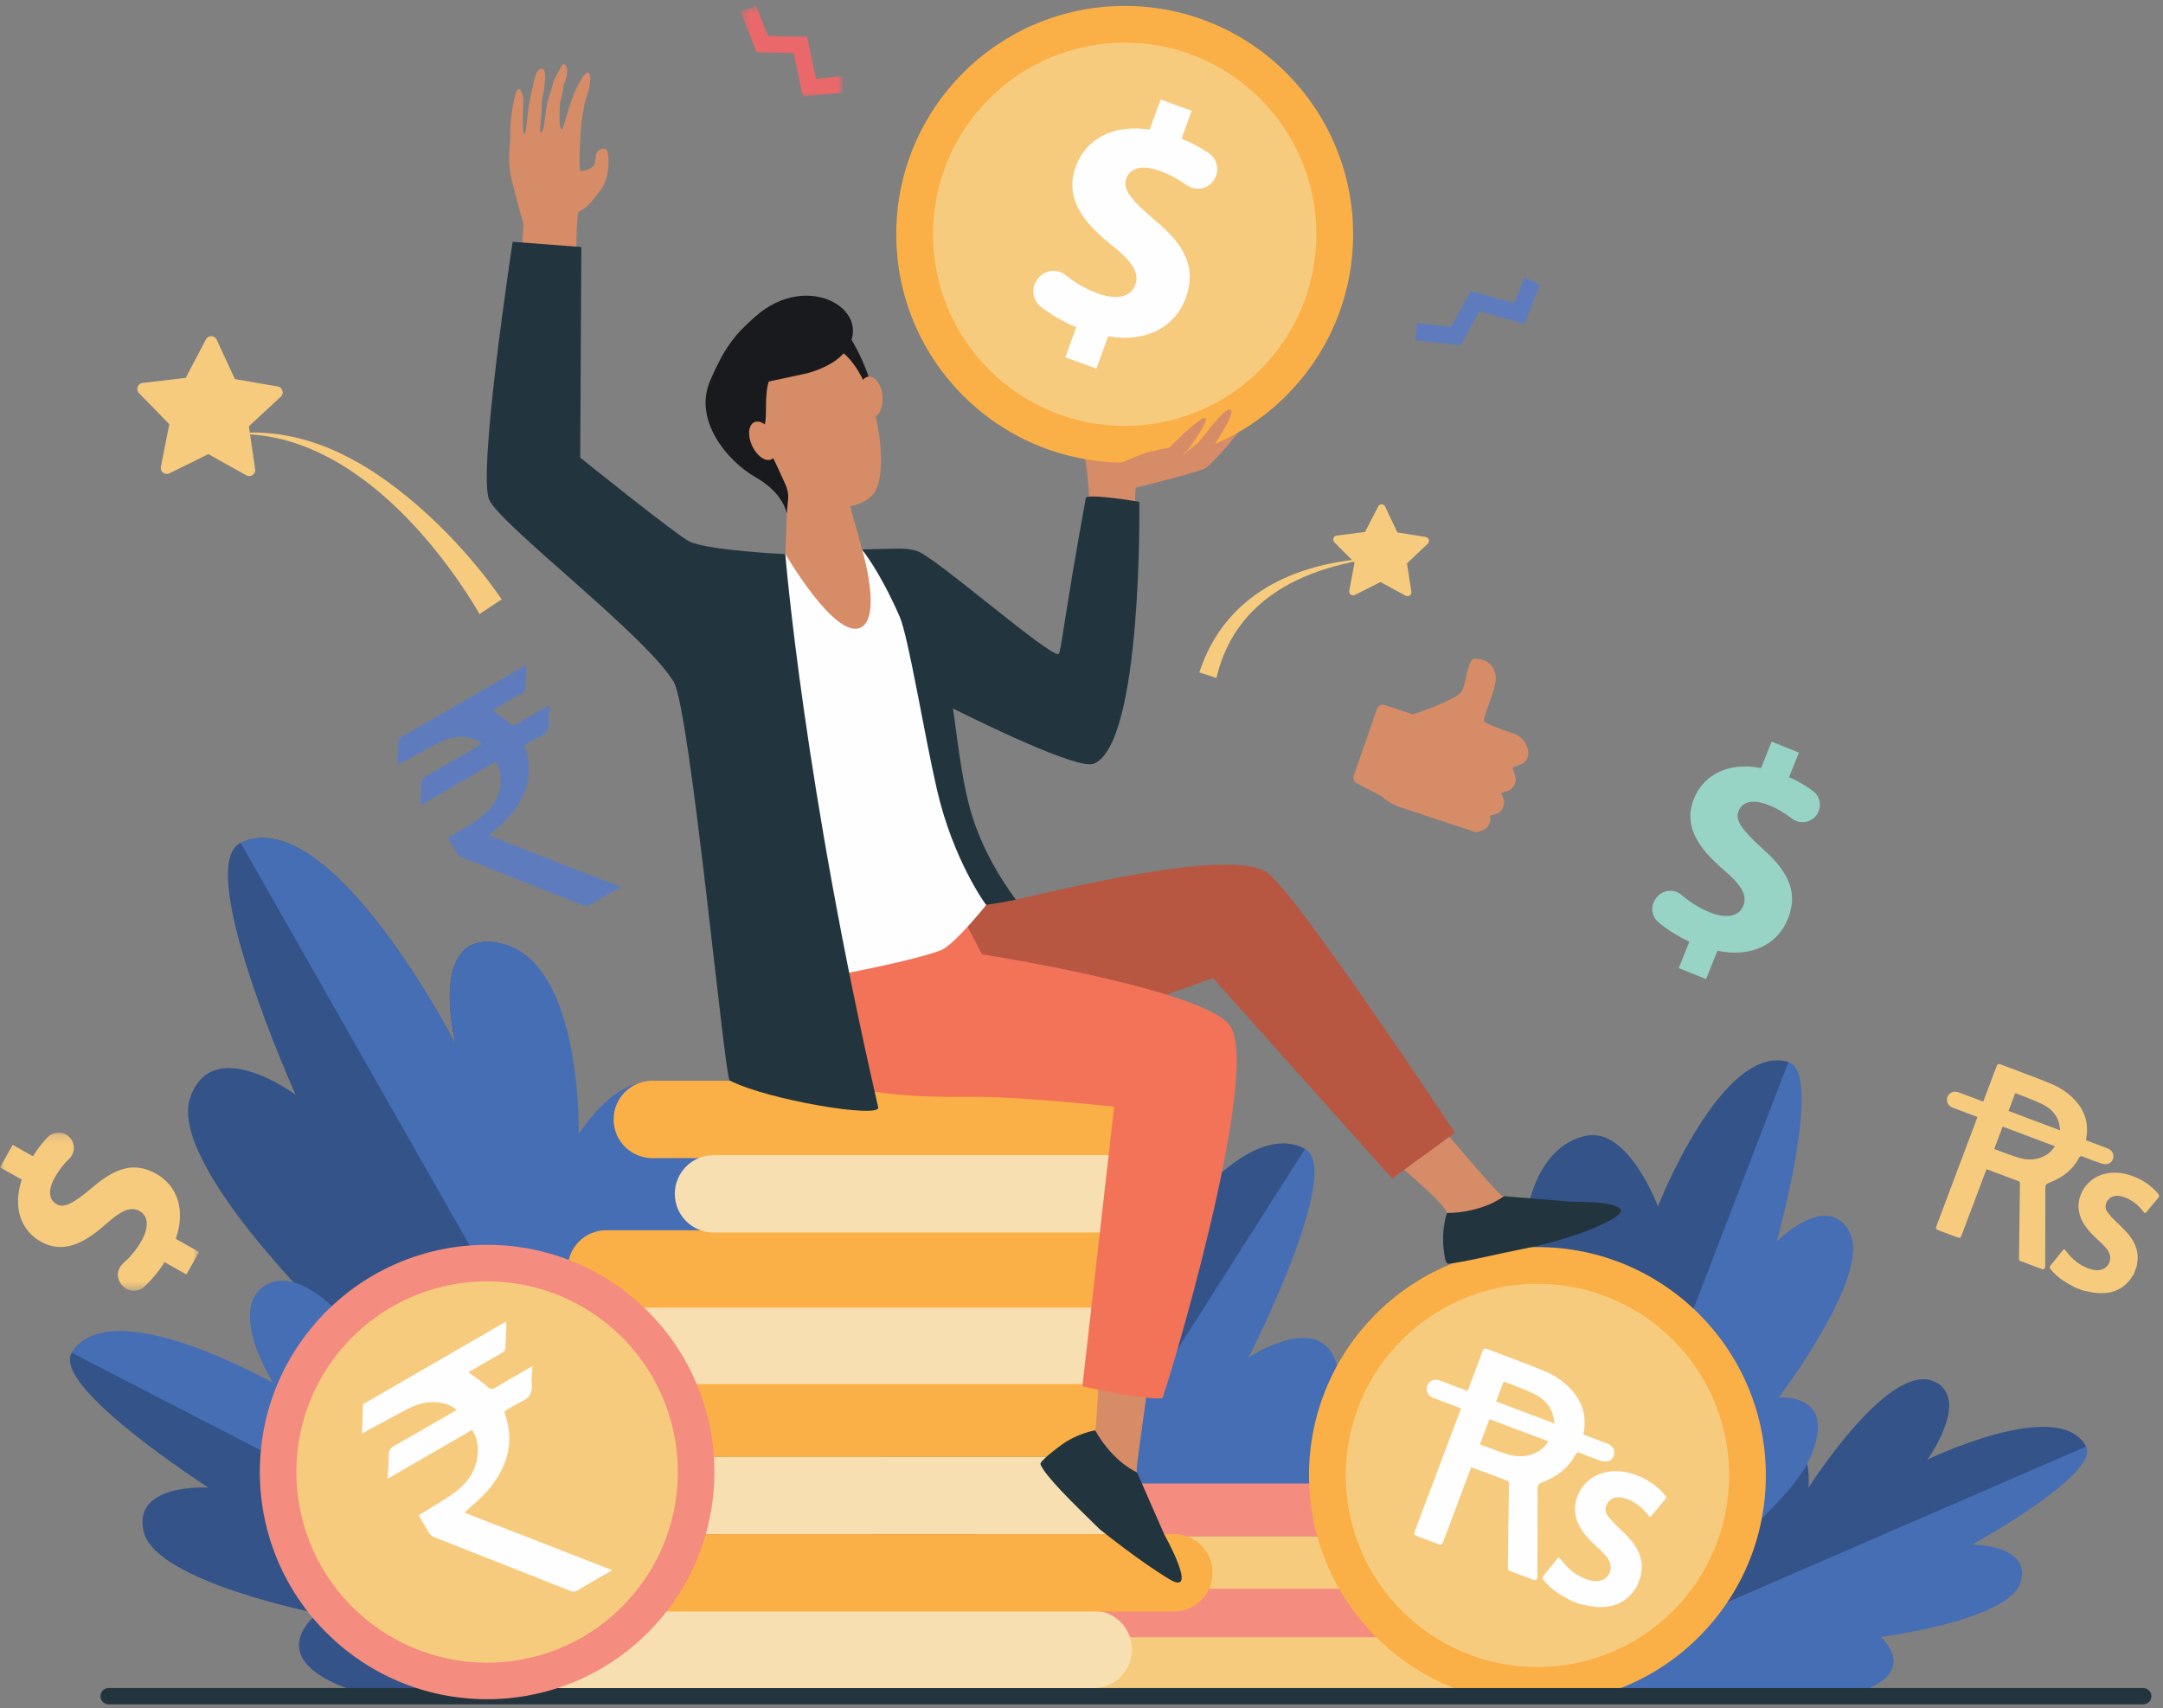 <svg xmlns="http://www.w3.org/2000/svg" xmlns:xlink="http://www.w3.org/1999/xlink" width="252" height="199" viewBox="0 0 252 199">
    <rect x="0" y="0" width="252" height="199" fill="#808080" stroke="none"/>
    <defs>
        <path id="v98zxo17ma" d="M0 0.161L23.196 0.161 23.196 18.588 0 18.588z"/>
        <path id="hkm146ombc" d="M0.314 0.443L12.195 0.443 12.195 11.045 0.314 11.045z"/>
    </defs>
    <g fill="none" fill-rule="evenodd">
        <g>
            <g transform="translate(0 131.783)">
                <mask id="okf3ozez5b" fill="#fff">
                    <use xlink:href="#v98zxo17ma"/>
                </mask>
                <path fill="#F7CB7E" d="M21.713 16.69l-2.537-1.437c-.701 1.116-1.555 2.117-2.383 2.872-.69.63-1.753.616-2.426-.033l-.082-.079c-.743-.715-.725-1.914.046-2.598.786-.696 1.55-1.568 2.141-2.612.864-1.521.867-2.895-.202-3.5-1.014-.576-2.14-.085-3.927 1.512-2.582 2.31-5.023 3.502-7.613 2.034-2.35-1.33-3.253-4.03-2.193-7.204L0 4.207 1.484 1.59l2.35 1.332c.593-.946 1.176-1.67 1.733-2.236.68-.692 1.793-.701 2.492-.027.723.696.726 1.853.004 2.55-.54.522-1.128 1.213-1.663 2.156-.984 1.734-.554 2.718.194 3.143.88.499 1.971-.117 4.112-1.902 2.924-2.54 5.12-2.988 7.523-1.627 2.376 1.348 3.451 4.18 2.244 7.552l2.723 1.543-1.483 2.616z" mask="url(#okf3ozez5b)"/>
            </g>
            <path fill="#466EB5" d="M143.728 189.174c6.397-8.605 11.533-8.68 11.533-8.68s2.333-15.118.472-21.549c-1.86-6.431-10.271-.791-10.271-.791s11.151-21.852 6.578-24.307c-8.52-4.572-21.942 18.607-21.942 18.607s3.144-10.203-2.881-10.164c-9.087.057-9.873 23.449-9.873 23.449s-1.792-4.609-7.398-1.97c-6.038 2.845-7.674 19.971-8.017 33.205h31.832c4.553-2.787 8.273-5.52 9.967-7.8"/>
            <path fill="#345389" d="M131.212 150.59s.373-11.625-5.651-11.587c-9.087.058-8.217 26.736-8.217 26.736s-3.795-7.549-9.402-4.909c-6.152 2.898-6.883 21.828-6.642 36.144h10.574l40.166-63.126c-8.52-4.572-20.828 16.743-20.828 16.743"/>
            <path fill="#466EB5" d="M180.69 196.219s29.007 3.339 36.033.878c7.027-2.46 2.373-6.393 2.373-6.393s14.86-1.897 16.293-6.317c1.434-4.421-5.597-4.45-5.597-4.45s14.916-8.225 13.242-11.416c-3.12-5.942-19.856 2.165-19.856 2.165s5.778-4.643 2.3-6.963c-5.247-3.501-14.803 9.641-14.803 9.641s.764-3.346-3.487-4.008c-7.626-1.187-26.499 26.863-26.499 26.863"/>
            <path fill="#345389" d="M207.18 166.887c4.25.662 3.495 6.477 3.495 6.477s9.883-15.676 15.129-12.175c3.479 2.321-1.26 8.86-1.26 8.86s15.37-7.47 18.49-1.527l-59.567 25.838c2.187-3.286 16.59-28.583 23.713-27.473"/>
            <path fill="#466EB5" d="M180.51 196.641s26.395-18.358 30.192-26.428c3.798-8.07-3.474-7.398-3.474-7.398s10.858-14.291 8.28-19.23c-2.575-4.938-8.506 1.047-8.506 1.047s5.492-19.655 1.357-20.903c-7.7-2.326-15.235 22.565-15.235 22.565s-2.876-13.77-7.783-12.748c-7.4 1.543-.017 21.902-.017 21.902s-2.182-6.632-6.318-3.556c-7.422 5.52 1.504 44.75 1.504 44.75"/>
            <path fill="#345389" d="M171.785 152.21c4.66-2.204 5.597-6.84 5.597-6.84s.03-11.512 7.43-13.055c4.908-1.023 8.344 8.226 8.344 8.226s7.502-19.138 15.204-16.812l-27.93 72.604c-.973-4.63-14.196-41.498-8.645-44.123"/>
            <path fill="#F7CB7E" d="M172.371 196.698h-53.227c-1.697 0-3.073-1.375-3.073-3.072s1.376-3.072 3.073-3.072h53.227c1.698 0 3.073 1.375 3.073 3.072s-1.375 3.072-3.073 3.072"/>
            <path fill="#F48C7F" d="M181.68 190.736h-53.226c-1.697 0-3.074-1.376-3.074-3.071 0-1.697 1.377-3.073 3.074-3.073h53.227c1.697 0 3.073 1.376 3.073 3.073 0 1.695-1.376 3.071-3.073 3.071"/>
            <path fill="#F7CB7E" d="M174.234 185.088h-53.228c-1.697 0-3.073-1.375-3.073-3.071 0-1.697 1.376-3.073 3.073-3.073h53.228c1.696 0 3.072 1.376 3.072 3.073 0 1.696-1.376 3.071-3.072 3.071"/>
            <path fill="#F48C7F" d="M168.027 178.97H114.8c-1.697 0-3.073-1.376-3.073-3.071 0-1.697 1.376-3.073 3.073-3.073h53.227c1.697 0 3.073 1.376 3.073 3.073 0 1.695-1.376 3.071-3.073 3.071"/>
            <path fill="#FAB046" d="M205.73 171.883c0 14.692-11.914 26.601-26.612 26.601-14.698 0-26.613-11.91-26.613-26.6 0-14.693 11.915-26.601 26.613-26.601s26.612 11.908 26.612 26.6"/>
            <path fill="#F7CB7E" d="M201.45 171.883c0 12.328-9.999 22.322-22.332 22.322-12.334 0-22.332-9.994-22.332-22.322 0-12.327 9.998-22.322 22.332-22.322 12.333 0 22.332 9.995 22.332 22.322"/>
            <path fill="#345389" d="M83.14 195.617s-41.354-20.382-48.467-31.013c-7.112-10.63 3.343-11.232 3.343-11.232S19.56 135.43 22.157 127.878c2.597-7.553 12.286-.336 12.286-.336s-11.996-26.694-6.401-29.348c10.422-4.944 25.043 23.465 25.043 23.465s-3.143-12.342 4.034-11.94c10.823.604 10.376 28.522 10.376 28.522s1.222-10.705 7.745-7.228c11.705 6.24 7.9 64.604 7.9 64.604"/>
            <path fill="#466EB5" d="M77.595 126.695c-5.094-2.825-10.167 5.433-10.167 5.433s.514-21.805-10.31-22.41c-7.176-.4-4.034 11.94-4.034 11.94S38.464 93.25 28.042 98.195l55.146 96.97c.39-6.772 4.498-62.872-5.593-68.469"/>
            <path fill="#345389" d="M82.072 195.87s-33.824 4.2-42.581.457c-8.757-3.742-2.482-8.364-2.482-8.364s-18.804-3.695-20.255-9.46c-1.45-5.766 7.527-5.2 7.527-5.2S5.947 161.525 8.358 157.597c4.49-7.316 25.158 4.465 25.158 4.465s-6.976-6.421-2.336-9.086c6.995-4.019 18.066 13.575 18.066 13.575s-.688-4.335 4.794-4.817c9.836-.862 28.032 34.136 28.032 34.136"/>
            <path fill="#466EB5" d="M54.262 158.583c-5.482.481-5.016 7.969-5.016 7.969s-11.27-20.856-18.267-16.838c-4.64 2.665.85 11.417.85 11.417s-18.98-10.85-23.47-3.534l73.815 38.085c-2.51-4.382-18.724-37.905-27.912-37.099"/>
            <path fill="#22353E" d="M11.702 197.606c0 .525.426.95.95.95h237.05c.525 0 .95-.425.95-.95 0-.524-.425-.95-.95-.95H12.652c-.524 0-.95.426-.95.95"/>
            <path fill="#5E7CBD" d="M177.619 32.298L176.413 35.303 171.362 33.898 169.057 38.073 165.105 37.639 164.885 39.639 170.171 40.219 172.355 36.262 177.609 37.724 179.424 33.203z"/>
            <path fill="#97D4C6" d="M195.582 112.782l1.241-3.08c-1.366-.622-2.626-1.434-3.603-2.255-.816-.685-.959-1.886-.328-2.744l.076-.103c.696-.946 2.053-1.107 2.941-.34.906.782 2.004 1.512 3.273 2.023 1.848.744 3.401.54 3.924-.756.497-1.231-.228-2.427-2.301-4.205-3-2.564-4.713-5.138-3.445-8.282 1.15-2.853 4.061-4.28 7.806-3.562l1.241-3.08 3.178 1.28-1.15 2.853c1.158.527 2.064 1.075 2.787 1.618.884.663 1.062 1.918.408 2.808-.678.921-1.984 1.099-2.88.39-.672-.532-1.542-1.09-2.686-1.552-2.108-.848-3.155-.216-3.521.692-.431 1.07.43 2.207 2.767 4.355 3.31 2.915 4.148 5.326 2.972 8.243-1.163 2.884-4.199 4.525-8.19 3.672l-1.332 3.306-3.178-1.28z"/>
            <path fill="#F8DFB1" d="M127.371 196.663h-62.52c-2.49 0-4.51-2.019-4.51-4.508 0-2.49 2.02-4.509 4.51-4.509h62.52c2.491 0 4.51 2.02 4.51 4.509 0 2.49-2.019 4.508-4.51 4.508"/>
            <path fill="#FAB046" d="M136.768 187.739H77.913c-2.49 0-4.51-2.019-4.51-4.509s2.02-4.508 4.51-4.508h58.855c2.49 0 4.51 2.019 4.51 4.508 0 2.49-2.02 4.509-4.51 4.509"/>
            <path fill="#F8DFB1" d="M128.28 178.72H72.187c-2.492 0-4.512-2.02-4.512-4.51 0-2.49 2.02-4.51 4.512-4.51h56.091c2.492 0 4.512 2.02 4.512 4.51 0 2.49-2.02 4.51-4.512 4.51"/>
            <path fill="#FAB046" d="M128.15 169.725H71.942c-2.491 0-4.51-2.019-4.51-4.508 0-2.49 2.019-4.508 4.51-4.508h56.206c2.491 0 4.51 2.018 4.51 4.508s-2.019 4.508-4.51 4.508"/>
            <path fill="#F8DFB1" d="M130.19 161.24H73.11c-2.49 0-4.51-2.02-4.51-4.51 0-2.489 2.02-4.507 4.51-4.507h57.081c2.491 0 4.51 2.018 4.51 4.508s-2.019 4.508-4.51 4.508"/>
            <path fill="#FAB046" d="M127.727 152.337H70.645c-2.49 0-4.51-2.019-4.51-4.508 0-2.49 2.02-4.508 4.51-4.508h57.082c2.49 0 4.51 2.018 4.51 4.508s-2.02 4.508-4.51 4.508M130.498 134.92H76c-2.491 0-4.51-2.02-4.51-4.508 0-2.49 2.019-4.509 4.51-4.509h54.498c2.49 0 4.51 2.019 4.51 4.509 0 2.489-2.02 4.507-4.51 4.507"/>
            <path fill="#F8DFB1" d="M135.315 143.588H83.13c-2.491 0-4.51-2.018-4.51-4.508s2.019-4.508 4.51-4.508h52.186c2.491 0 4.51 2.018 4.51 4.508s-2.019 4.508-4.51 4.508"/>
            <path fill="#F48C7F" d="M74.703 152.03c10.75 9.91 11.428 26.657 1.513 37.403-9.915 10.746-26.668 11.423-37.419 1.512-10.75-9.91-11.428-26.656-1.512-37.402 9.914-10.746 26.667-11.423 37.418-1.512"/>
            <path fill="#F7CB7E" d="M71.815 155.16c9.021 8.317 9.59 22.369 1.27 31.386-8.32 9.018-22.378 9.586-31.4 1.27-9.02-8.317-9.59-22.368-1.27-31.386s22.379-9.586 31.4-1.27M157.855 69.31l2.975-1.506 2.928 1.596c.333.182.73-.097.672-.472l-.513-3.295 2.423-2.288c.276-.26.133-.725-.242-.785l-3.292-.53-1.43-3.011c-.162-.344-.648-.351-.821-.013l-1.522 2.965-3.306.429c-.377.048-.534.508-.266.777l2.352 2.363-.615 3.276c-.07.373.318.664.657.493"/>
            <g transform="translate(85.984 .218)">
                <mask id="182pzwxg6d" fill="#fff">
                    <use xlink:href="#hkm146ombc"/>
                </mask>
                <path fill="#EA686A" d="M12.161 8.649L9.086 8.961 8.038 4.072 3.486 3.974 2.103 0.443 0.314 1.143 2.164 5.865 6.478 5.959 7.569 11.045 12.195 10.575z" mask="url(#182pzwxg6d)"/>
            </g>
            <path fill="#D78C68" d="M161.321 82.137l3.29 1.085s5.215-1.69 5.728-2.751c.514-1.063.66-3.641 1.401-3.712.742-.07 2.176.17 2.518 1.935.248 1.28-1.628 4.982-1.336 5.377.183.247 2.057.924 3.432 1.396.906.311 1.559 1.107 1.698 2.068v.002c.093.649-.274 1.282-.881 1.516l-.947.366.302.977c.225.727-.174 1.508-.892 1.749l-.732.245.234.595c.302.766-.124 1.636-.91 1.865l-.64.185.026.172c.11.71-.336 1.395-1.026 1.575l-.636.167-8.76-2.89c-.82-.271-1.577-.71-2.22-1.29l-2.91-1.534c-.313-.164-.457-.539-.338-.878l2.697-7.764c.13-.375.532-.578.902-.456"/>
            <path fill="#F7CB7E" d="M55.858 71.541c-.042-.121-1.073-1.882-2.403-3.795-6.186-8.908-15.359-17.494-26.116-17.172l-.008-.065c4.864-.533 9.629.761 13.812 3.069 6.902 3.719 13.626 10.805 17.304 16.252l-2.59 1.711z"/>
            <path fill="#D78C68" d="M126.601 60.426s.316-.638.297-2.11c-.024-1.821-.389-4.57-.462-4.813-.131-.44 5.761-2.287 5.761-2.287s9.455-.483 10.862-1.537c1.407-1.055 2.592-1.49 1.936-.396-1.188 1.978-3.96 4.879-4.574 5.275-.616.395-7.96 2.242-8.092 2.242-.132 0-.088 4.614-.088 4.614l-5.64-.988z"/>
            <path fill="#22353E" d="M132.736 58.459s-6.122-1.04-6.234-.429c-2.474 13.538-2.893 18.013-3.166 18.154-.931.479-14.256-11.21-16.458-11.975-1.053-.365-2.2-.305-3.297-.272-2.62.077-1.736.014-3.118.082l.002.003-.117.008.014 2.462c2.952 2.655 9.707 42.855 10.276 42.828.636-.03 13.989 3.329 13.754 2.205-.039-.184-9.053-7.557-11.61-18.198-.858-3.572-1.281-7.419-1.747-10.786 2.967 1.487 14.554 7.187 16.391 6.434 5.712-2.343 5.31-30.516 5.31-30.516"/>
            <path fill="#D78C68" d="M155.731 129.836s12.424 9.727 12.838 11.451c.597 2.484 11.974-.781 9.23-1.287-.631-.117-2.651-.628-2.817-.717-.888-.475-11.943-13.79-11.943-13.79l-7.308 4.343z"/>
            <path fill="#22353E" d="M183.134 140l-7.932-.646s-2.267 1.876-6.625 1.964c0 0-.697 1.99-.366 4.315.058.402.125 1.614.53 1.586 1.465-.099 5.37-1.07 9.819-1.96 0 0 5.978-1.265 9.432-3.33 3.452-2.065-4.858-1.93-4.858-1.93"/>
            <path fill="#B75742" d="M100.066 105.434s9.097 1.53 19.16-.824c11.642-2.723 24.516-5.24 28.288-3.047 3.036 1.764 21.996 30.4 21.996 30.4l-7.322 5.341-20.876-23.367s-26.635 9.824-32.617 8.735c-13.624-2.48-13.818-13.355-8.63-17.238"/>
            <path fill="#B75742" d="M110.012 99.656L119.115 110.469 102.228 115.612 100.066 105.434z"/>
            <path fill="#D78C68" d="M128.511 149.048s-.553 15.02-.896 17.563c-.342 2.532 6.376 10.16 5.517 7.506-.197-.61-.706-2.63-.707-2.818-.004-1.007 2.492-18.14 2.492-18.14l-6.406-4.111z"/>
            <path fill="#22353E" d="M135.667 178.81l-3.2-7.284s-2.728-1.103-4.876-4.894c0 0-2.082.333-3.972 1.729-.326.241-2.548 1.866-2.394 2.24.57 1.379 3.596 4.334 6.905 7.56 0 0 4.688 3.78 8.148 5.838 3.458 2.056-.61-5.19-.61-5.19"/>
            <path fill="#F27358" d="M143.257 119.436c-3.182-4.24-28.857-8.267-28.857-8.267l-7.159-13.755-15.83 9.759s1.582 12.591 2.77 15.956c1.583 4.483 12.222 4.712 18.72 4.645 5.98-.061 16.9 1.157 16.9 1.157l-3.695 32.571s7.261 1.651 9.302 1.385c.23-.03 11.807-38.176 7.849-43.45"/>
            <path fill="#FEFEFE" d="M100.436 64.052l-8.932.49s-.204.072-.267.082c-.727.135-.066 26.153.583 35.87.649 9.717 1.965 13.8 1.965 13.8s12.114-2.15 15.831-3.592c1.543-.6 5.277-5.265 5.277-5.265s-3.815-5.127-5.736-13.454c-1.483-6.423-3.31-17.807-4.356-20.183-2.402-5.459-4.365-7.748-4.365-7.748"/>
            <path fill="#D78C68" d="M91.758 56.668l-.253 7.883s5.782 9.957 8.75 8.57c2.491-1.165.28-8.74.28-8.74s-.431-1.736-1.03-3.732c-.417-1.394-.765-2.904-.739-4.012.062-2.694-7.008.03-7.008.03"/>
            <path fill="#191A1D" d="M98.666 38.69s2.947 4.439 3.166 8.175c.22 3.737-.571 6.286-.571 6.286l-9.455-11.297 6.86-3.165z"/>
            <path fill="#D78C68" d="M102.811 46.1c.133 1.309-.375 2.432-1.136 2.51-.76.078-1.485-.92-1.618-2.228-.133-1.309.375-2.432 1.136-2.51.76-.077 1.485.92 1.618 2.229"/>
            <path fill="#D78C68" d="M88.747 43.664c-.217-.046-.196 10.83 2.958 13.389 3.154 2.559 8.642 2.784 10.245.206 1.774-2.852.087-14.311-4.604-16.745-4.69-2.434-8.599 3.15-8.599 3.15"/>
            <path fill="#191A1D" d="M87.947 36.92c-2.408 2.11-3.572 3.651-5.201 7.402-2.004 4.613 1.97 9.392 5.302 11.29 3.332 1.9 3.615 4.232 3.615 4.232l.132-1.45c.143-1.128-.198-1.77-.516-2.452-.284-.606-1.196-2.682-1.55-3.23-.939-1.446-1.123-1.758-.66-3.133.356-1.057-.057-3.388.494-5.131l4.486-.967s2.807-.675 4.224-2.309c4.07-4.693-3.976-9.927-10.326-4.252"/>
            <path fill="#D78C68" d="M90.135 50.77c.553 1.193.438 2.42-.256 2.742-.694.322-1.704-.387-2.256-1.58-.553-1.193-.438-2.42.256-2.742.694-.32 1.704.386 2.256 1.58"/>
            <path fill="#F7CB7E" d="M29.725 54.667l-.728-5.01 3.717-3.44c.423-.391.213-1.098-.355-1.196l-4.991-.857-2.124-4.595c-.243-.524-.98-.542-1.248-.033l-2.358 4.481-5.03.6c-.572.068-.818.763-.415 1.176l3.534 3.626-.984 4.966c-.111.566.473 1.014.991.759l4.542-2.24 4.421 2.47c.503.281 1.111-.137 1.028-.707"/>
            <path fill="#D78C68" d="M59.572 20.77C60.082 22.861 61 26.17 61 26.17c-.072.91-.342 4.695-.662 9.334l6.823-2.729s-.082-7.56.223-8.022c.257-.39.689.097 2.78-2.895.604-.862.717-2.405.717-2.405s.125-1.899-.302-2.076c-.427-.176-.915.107-1.07.435-.155.328-.115 1.092-.27 1.42-.154.329-1.14.724-1.556.703-.416-.02.052-5.616.052-5.616s.231-1.587.349-2.106c.1-.443.504-1.74.504-1.74s.474-1.884-.112-2.028c-.345-.086-1.224 1.446-1.826 3.07-.649 1.748-1.017 3.603-1.202 3.578-.436-.059-.205-3.126-.205-3.126s.433-1.406.423-2.07c.41-.812.682-2.32-.04-2.445-.133-.023-1.084 1.893-1.084 1.893s-.374 1.348-.592 1.978c-.384 1.112-.442 2.867-.643 3.641-.167.643-.318.379-.387.406-.053.02.04-.867.147-2.088.054-.615-.017-1.324.155-2.024.16-.649.25-1.577.292-2.137.117-1.587-.883-1.425-1.229.027-.131.552-.27 1.155-.408 1.767-.536 2.378-.522 4.67-.778 4.69-.333.025-.113-4.148-.113-4.148s-.512-2.31-1.02-.167c-.589 2.488-.527 4.516-.52 4.606.055.607-.385 2.778.125 4.872"/>
            <path fill="#22353E" d="M91.493 64.555s-8.843-.417-11.128-1.45c-1.385-.626-12.763-9.79-12.763-9.79l.128-24.537-8.002-.61s-4.15 27.122-2.713 30.092c1.485 3.065 18.14 15.686 21.47 21.163 1.92 3.156 5.921 46.066 6.527 46.453 4.31 2.242 17.617 4.48 17.304 3.121-8.663-37.582-10.823-64.442-10.823-64.442"/>
            <path fill="#FAB046" d="M157.645 27.29c0 14.692-11.915 26.601-26.613 26.601s-26.612-11.909-26.612-26.6c0-14.692 11.914-26.6 26.612-26.6 14.698 0 26.613 11.908 26.613 26.6"/>
            <path fill="#F7CB7E" d="M153.364 27.29c0 12.328-9.998 22.323-22.332 22.323-12.333 0-22.33-9.995-22.33-22.322 0-12.328 9.997-22.322 22.33-22.322 12.334 0 22.332 9.994 22.332 22.322"/>
            <path fill="#FEFEFE" d="M124.118 41.623l1.272-3.503c-1.559-.645-3.003-1.506-4.132-2.388-.943-.737-1.15-2.078-.477-3.066l.082-.119c.743-1.087 2.259-1.323 3.286-.496 1.046.84 2.307 1.616 3.751 2.14 2.103.76 3.836.471 4.37-1.004.51-1.401-.35-2.714-2.745-4.626-3.466-2.758-5.49-5.577-4.194-9.154 1.178-3.246 4.388-4.96 8.616-4.305l1.27-3.503 3.616 1.31-1.176 3.246c1.32.546 2.356 1.125 3.19 1.705 1.018.709 1.267 2.11.567 3.133-.723 1.06-2.181 1.31-3.214.551-.775-.57-1.773-1.162-3.074-1.634-2.399-.869-3.548-.117-3.923.915-.44 1.218.57 2.46 3.278 4.776 3.828 3.14 4.863 5.81 3.659 9.129-1.19 3.282-4.531 5.242-9.042 4.442l-1.364 3.762-3.616-1.31z"/>
            <path fill="#D78C68" d="M130.35 54.03s2.463-1.055 3.123-1.275c.659-.22 2.77-.615 2.77-.615s3.276-3.362 4.112-3.45c.835-.088-1.914 3.67-1.914 3.67l-1.143 1.1s1.847-1.584 2.199-1.804c.352-.22 3.122-4.22 3.825-3.955.705.263-1.187 3.077-2.11 4.57-.924 1.496-5.145 2.418-5.145 2.418l-5.717-.659z"/>
            <path fill="#F7CB7E" d="M159.781 64.89c-.005.66-14.96.84-18.06 14.096l-1.993-.655c4.442-13.475 19.249-12.932 19.974-13.428.01-.007.014-.014.013-.014h.066z"/>
            <path fill="#FEFEFE" d="M58.947 153.97c.016.203.053.407.044.608-.032.805-.09 1.609-.113 2.413-.009.289-.107.46-.365.603-1.207.68-2.403 1.38-3.602 2.074l-.334.193c.728.546 1.494 1.023 2.13 1.635.396.38.624.408 1.07.133 1.22-.752 2.477-1.446 3.718-2.163l.548-.317c-.04.765-.154 1.422-.09 2.064.105 1.086-.325 1.732-1.32 2.132-.561.225-1.06.607-1.597.899-.225.122-.29.253-.204.5 1.168 3.345.222 6.25-1.953 8.83-.81.961-1.818 1.756-2.76 2.65l17.207 6.699-1.185.685c-.977.564-1.958 1.12-2.926 1.698-.245.146-.443.162-.712.054-5.32-2.105-10.646-4.197-15.965-6.306-.218-.086-.433-.277-.56-.476-.412-.651-.781-1.33-1.203-2.06.197-.113.362-.2.519-.3 1.302-.827 2.671-1.569 3.887-2.509 1.503-1.161 2.457-2.714 2.491-4.698.015-.85-.177-1.652-.662-2.431l-9.84 5.685c.048-.982.124-1.86.121-2.737-.002-.554.216-.849.692-1.116 2.247-1.262 4.47-2.567 6.702-3.857l.528-.304c-.544-.443-1.108-.68-1.72-.806-1.283-.263-2.524-.024-3.661.538-1.745.86-3.439 1.828-5.153 2.752-.15.081-.296.17-.505.291l.115-3.432 16.658-9.624"/>
            <path fill="#5E7CBD" d="M61.283 77.487c.014.181.047.363.04.543-.029.718-.08 1.436-.102 2.154-.007.257-.094.409-.325.54-1.078.604-2.144 1.23-3.214 1.848l-.299.172c.65.488 1.334.914 1.902 1.46.353.34.556.364.955.119 1.089-.671 2.209-1.29 3.317-1.931l.489-.283c-.036.683-.137 1.27-.08 1.842.094.97-.29 1.547-1.178 1.902-.501.202-.945.543-1.426.804-.2.108-.258.226-.18.445 1.04 2.987.198 5.578-1.744 7.881-.723.858-1.622 1.568-2.464 2.365l15.357 5.98-1.058.61c-.871.504-1.747 1-2.611 1.516-.22.13-.395.143-.636.048-4.748-1.88-9.5-3.746-14.247-5.629-.195-.076-.387-.246-.5-.424-.367-.581-.697-1.186-1.074-1.838.176-.101.323-.18.464-.268 1.161-.738 2.383-1.4 3.469-2.239 1.34-1.037 2.192-2.422 2.222-4.194.013-.757-.157-1.473-.59-2.17-2.913 1.684-5.806 3.356-8.783 5.075.043-.876.112-1.659.109-2.442-.002-.494.192-.759.617-.997 2.006-1.127 3.99-2.291 5.982-3.442l.471-.272c-.486-.395-.989-.606-1.536-.719-1.144-.234-2.252-.02-3.267.48-1.558.77-3.068 1.632-4.597 2.456-.135.073-.265.152-.452.26.036-1.068.07-2.065.102-3.063 4.956-2.862 9.912-5.726 14.867-8.589"/>
            <path fill="#FEFEFE" d="M183.074 186.49c-.465-.262-.938-.51-1.39-.791-.71-.44-1.325-.989-1.859-1.631-.151-.182-.155-.312-.001-.496.522-.626 1.03-1.268 1.543-1.902.222-.274.272-.27.49.02.824 1.09 1.833 1.935 3.155 2.348.628.196 1.277.28 1.88-.08.872-.524 1.032-1.69.317-2.562-.413-.504-.904-.947-1.383-1.393-.67-.623-1.279-1.289-1.74-2.085-1.505-2.604.08-5.498 2.471-6.268 1.371-.443 2.721-.304 4.04.181 1.31.483 2.445 1.236 3.354 2.315.174.208.195.352.008.568-.51.586-.993 1.194-1.489 1.79-.213.259-.268.256-.475-.016-.73-.962-1.644-1.658-2.821-1.982-.838-.231-1.578.025-1.946.689-.267.48-.236.971.088 1.397.321.424.682.823 1.066 1.192.787.757 1.609 1.476 2.188 2.417.625 1.016.867 2.1.592 3.278-.01.048-.001.1-.001.15l-.428 1.137c-.208.294-.393.608-.628.88-1.128 1.301-2.604 1.7-4.257 1.546-.608-.056-1.206-.222-1.808-.338l-.966-.363"/>
            <path fill="#FEFEFE" d="M174.302 163.275l6.801 2.557c-.089-.45-.12-.845-.246-1.208-.384-1.112-1.233-1.822-2.245-2.3-1.066-.506-2.186-.896-3.283-1.334-.045-.018-.094-.023-.153-.038l-.874 2.323m-.772 2.055l-1.103 2.931c.047.026.08.05.116.062 1.057.38 2.1.803 3.174 1.12 1.005.296 2.038.304 3.031-.117.693-.294 1.242-.757 1.632-1.42l-6.85-2.576m-2.547-3.282l1.02-2.708c.239-.635.475-1.27.716-1.903.127-.332.23-.394.549-.274 2.167.822 4.345 1.617 6.493 2.487 1.201.486 2.3 1.177 3.204 2.134 1.336 1.416 1.894 3.071 1.56 5.004-.017.1-.027.2-.044.337l.78.294c.692.26 1.387.512 2.074.783.502.199.758.585.742 1.069-.013.445-.3.87-.74.962-.262.054-.57.036-.823-.05-.806-.27-1.6-.574-2.389-.893-.297-.12-.434-.1-.6.212-.804 1.515-2.1 2.477-3.66 3.113-.724.295-.727.29-.728 1.075l-.015 9.773c0 .111.006.224-.012.333-.037.233-.19.346-.41.266-.94-.342-1.878-.697-2.814-1.056-.224-.086-.208-.297-.206-.492l.061-4.992c.019-1.553.037-3.106.06-4.66.002-.17-.008-.295-.211-.37-1.34-.492-2.674-1-4.01-1.5-.047-.018-.096-.026-.181-.047l-.126.334-3.11 8.266c-.165.437-.24.471-.671.309l-2.274-.855c-.5-.188-.524-.238-.34-.728l5.205-13.832.14-.369-.327-.122c-.977-.368-1.954-.731-2.928-1.104-.442-.169-.723-.484-.753-.97-.027-.444.17-.783.555-1.002.334-.19.681-.152 1.026-.022l2.842 1.068.345.13"/>
            <path fill="#F7CB7E" d="M241.781 150.007c-.411-.234-.831-.454-1.232-.703-.628-.39-1.174-.876-1.647-1.446-.135-.16-.138-.276-.002-.44.464-.555.912-1.123 1.369-1.686.197-.243.24-.238.435.019.73.964 1.624 1.715 2.796 2.081.557.174 1.133.25 1.667-.071.773-.465.915-1.499.281-2.271-.366-.448-.802-.84-1.227-1.236-.593-.552-1.133-1.142-1.542-1.849-1.334-2.308.072-4.874 2.191-5.558 1.216-.392 2.413-.269 3.582.162 1.161.427 2.169 1.096 2.973 2.052.155.185.174.312.008.504-.451.52-.88 1.059-1.32 1.588-.189.228-.238.226-.421-.016-.647-.852-1.458-1.47-2.502-1.757-.742-.205-1.4.023-1.725.612-.236.425-.209.86.078 1.239.285.375.606.729.946 1.056.697.67 1.425 1.31 1.94 2.143.554.901.768 1.862.525 2.907-.01.041-.002.088-.002.133l-.38 1.008c-.184.26-.348.539-.555.779-1.001 1.155-2.31 1.508-3.775 1.37-.54-.049-1.069-.195-1.603-.298l-.858-.322"/>
            <path fill="#F7CB7E" d="M234.004 129.422l6.03 2.268c-.078-.4-.107-.75-.218-1.072-.34-.985-1.093-1.615-1.99-2.04-.946-.447-1.938-.793-2.911-1.182-.04-.016-.084-.02-.136-.032-.26.687-.513 1.362-.775 2.058m-.685 1.823l-.977 2.598c.041.024.07.044.102.055.938.336 1.862.712 2.815.993.89.263 1.807.27 2.687-.104.614-.26 1.1-.67 1.448-1.258l-6.075-2.284m-2.257-2.91l.903-2.402c.211-.563.423-1.125.636-1.687.111-.294.204-.35.486-.242 1.922.727 3.852 1.432 5.757 2.204 1.066.432 2.04 1.044 2.842 1.893 1.184 1.254 1.678 2.722 1.383 4.437-.015.088-.024.176-.04.298l.692.26c.614.231 1.23.454 1.84.695.445.176.67.52.658.948-.013.395-.267.771-.656.852-.233.049-.506.033-.731-.043-.714-.24-1.42-.51-2.118-.793-.263-.106-.385-.088-.532.188-.714 1.344-1.862 2.197-3.246 2.76-.64.263-.644.257-.645.953l-.012 8.666c-.001.099.004.199-.012.295-.033.207-.168.308-.363.237-.834-.304-1.666-.62-2.495-.937-.2-.076-.185-.264-.182-.436.018-1.476.034-2.951.053-4.427.017-1.377.034-2.754.053-4.131.002-.15-.006-.262-.186-.328-1.189-.437-2.371-.886-3.557-1.33-.04-.016-.084-.024-.16-.043l-.112.298-2.758 7.328c-.146.388-.211.418-.594.274l-2.017-.758c-.443-.167-.464-.211-.3-.646l4.615-12.264.123-.327-.29-.109c-.865-.325-1.732-.647-2.595-.978-.393-.15-.641-.43-.668-.86-.024-.394.15-.694.492-.888.297-.168.604-.135.91-.02l2.52.948.306.114"/>
        </g>
    </g>
</svg>
